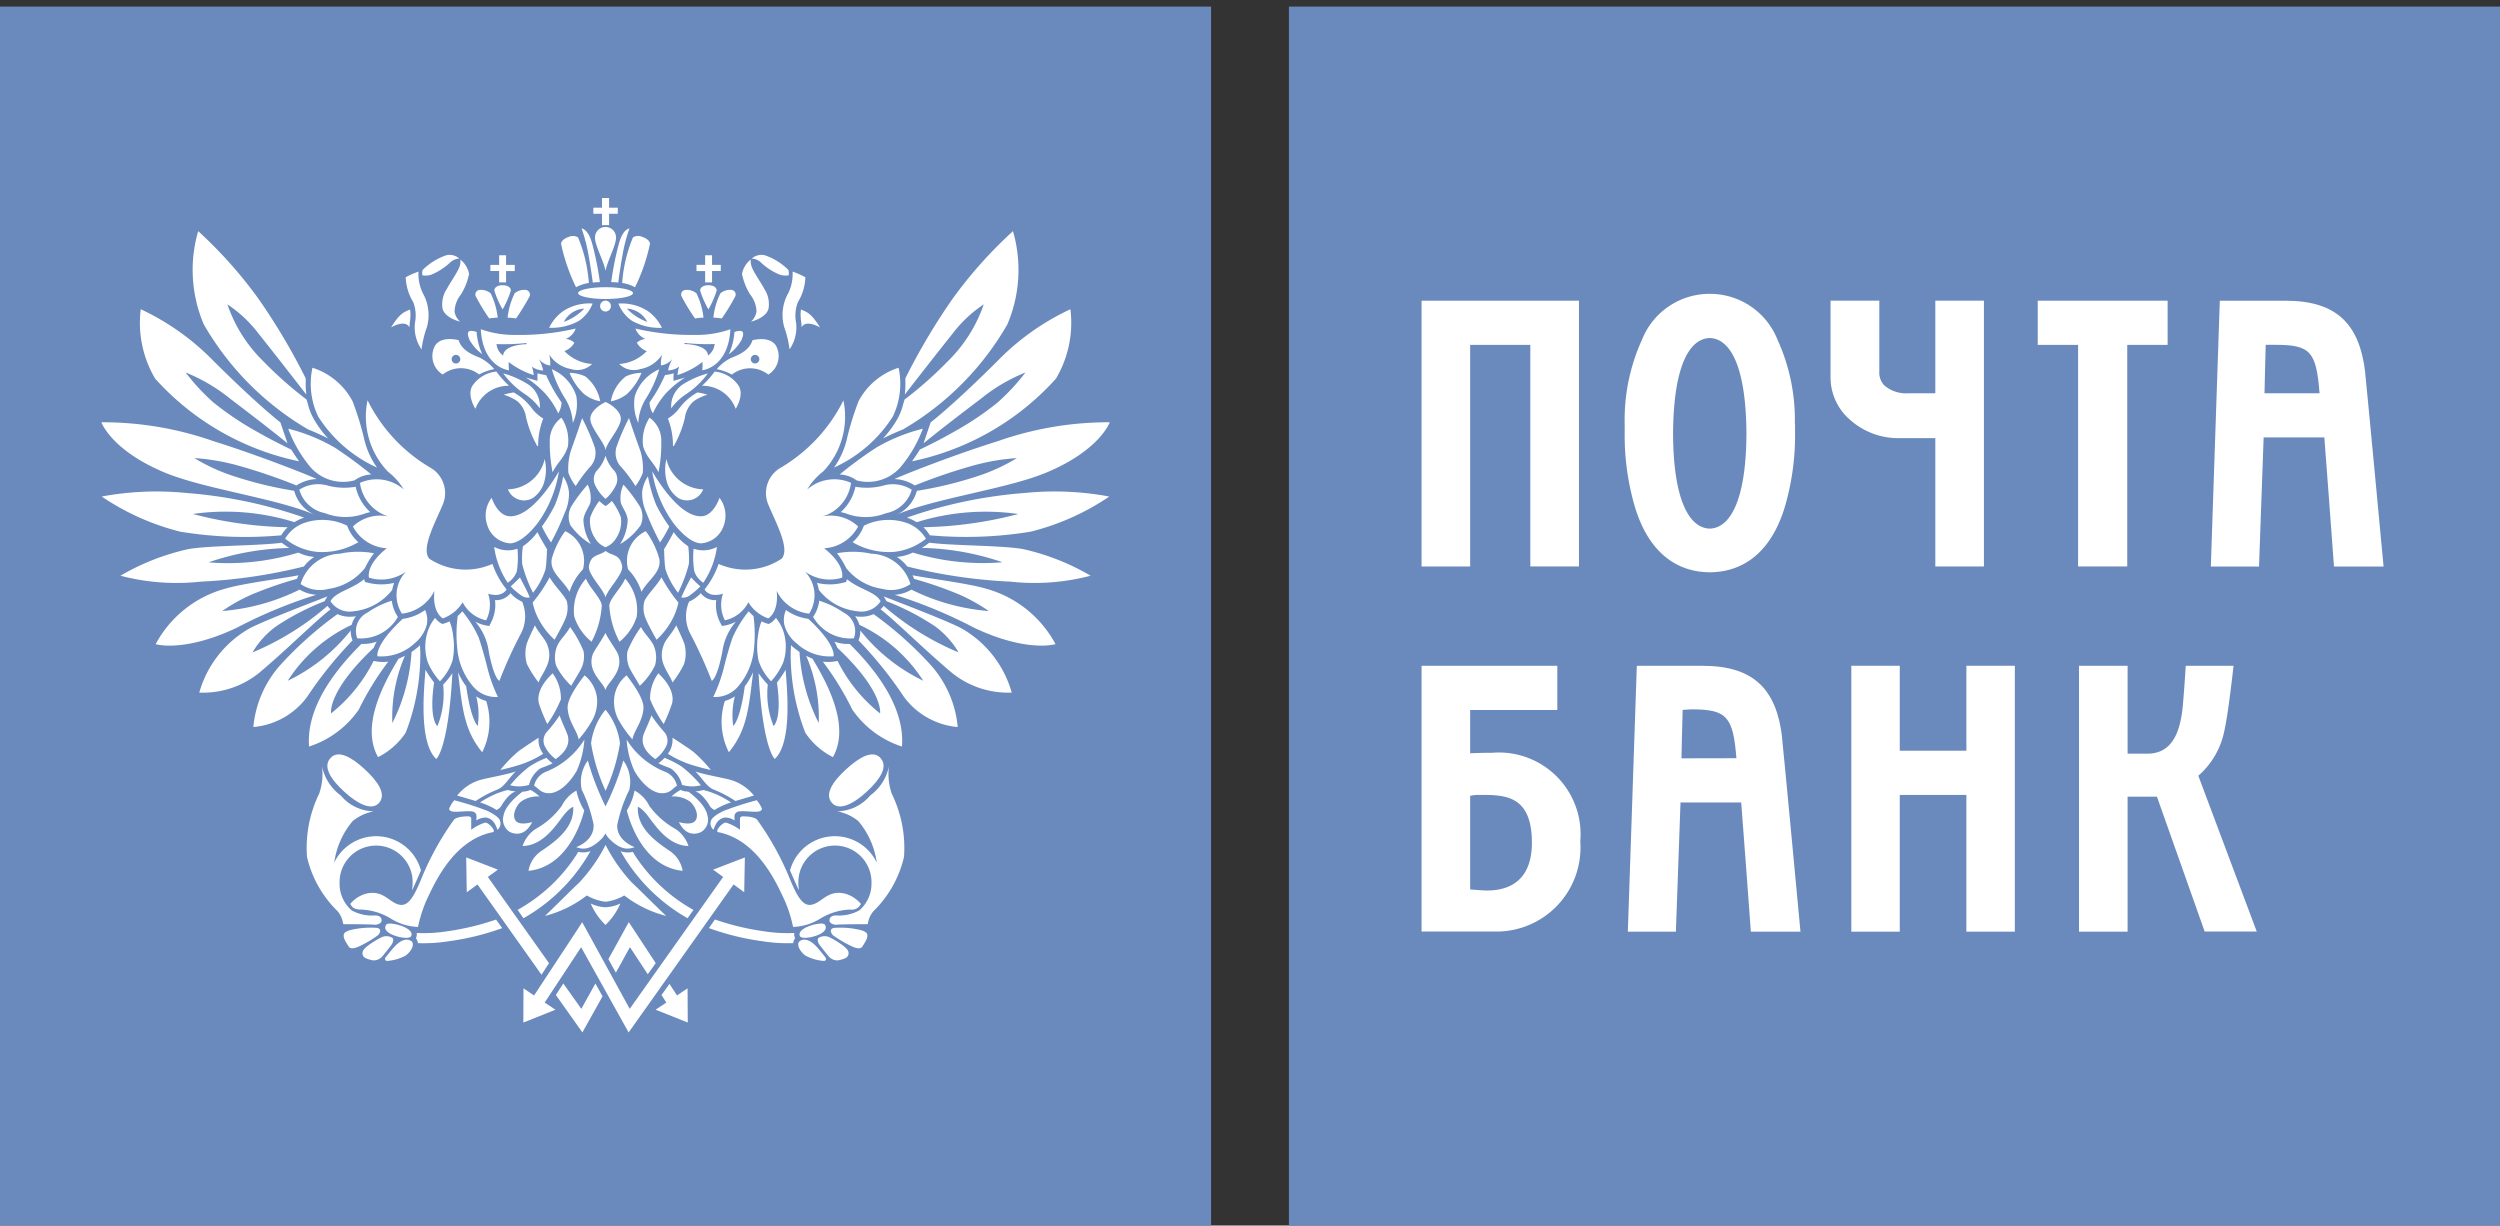 <svg xmlns="http://www.w3.org/2000/svg" viewBox="0 0 108.39 53.134"><rect x="0" y="0" width="108.39" height="53.134" fill="#333333" stroke="none"/><defs><style>.a{fill:#6a8abd;}.a,.b{fill-rule:evenodd;}.b{fill:#fff;}</style></defs><g transform="translate(-8 -0.027)"><g transform="translate(8 0.027)"><g transform="translate(0 0)"><path class="a" d="M0,53.2H52.507V.349H0Z" transform="translate(0 -0.062)"/><g transform="translate(0 0)"><path class="b" d="M17.818,19.49a6.975,6.975,0,0,0,2.758,2.938,1.272,1.272,0,0,1,.489,1.6c-.329.78-.939,1.889-.576,2.322a2.851,2.851,0,0,0,2.739.227,3.634,3.634,0,0,0,.613,1.108s-.184.373-.8.185a1.486,1.486,0,0,1-.085,1.152,1.485,1.485,0,0,1-1.019-.782,1.668,1.668,0,0,1-.859.7s-.47-.245-.365-1.193a1.79,1.79,0,0,1-1.409.987,1.481,1.481,0,0,1,.182-1.827,1.823,1.823,0,0,1-1.61.267s-.165-.533.772-1.274a1.773,1.773,0,0,1-1.469-.945,1.722,1.722,0,0,1,1.549-.432,1.768,1.768,0,0,1-1.244-1.459,1.783,1.783,0,0,1,1.9.287,2.826,2.826,0,0,0-.694-.78,3.453,3.453,0,0,1-.877-3.081Z" transform="translate(-1.878 -2.129)"/><path class="b" d="M22.649,33.329a2.867,2.867,0,0,1-.356-.612c.182,1.495.246,2.5,1.049,3.471a2.933,2.933,0,0,0,.172-2.221,1.548,1.548,0,0,1-.432-.2,3.206,3.206,0,0,1,.067,1.281s-.286-.211-.5-1.716" transform="translate(-2.436 -3.575)"/><path class="b" d="M21.079,33.161A4.738,4.738,0,0,1,20.7,32.6c-.066.869-.295,3.152.466,3.868,0,0,.522-.384.7-3.718a3.631,3.631,0,0,1-.4.495,3.712,3.712,0,0,1-.249,1.8s-.378-.289-.144-1.886" transform="translate(-2.253 -3.562)"/><path class="b" d="M18.991,34.776a7.884,7.884,0,0,0,.83-3.078c.089-.06.176-.125.268-.2.032-.03.069-.06.1-.093,0,.083,0,.172.012.258a9.414,9.414,0,0,1-.633,3.533,3.093,3.093,0,0,1-1.2,1.061c-.726-1.3.152-3.051.891-4.267.088-.034.18-.078.275-.126a6.7,6.7,0,0,0-.546,2.907" transform="translate(-1.978 -3.432)"/><path class="b" d="M16.554,30.6a1.026,1.026,0,0,0,.044.332.674.674,0,0,0,.034.1,17.138,17.138,0,0,0-1.965,2.441,3.242,3.242,0,0,1-2.336,1.314,4.675,4.675,0,0,1,1.181-2.7,16.007,16.007,0,0,1,2.465-2.194,1.354,1.354,0,0,0,.731.1.373.373,0,0,0,.07-.01,1.061,1.061,0,0,0-.184.373,6.616,6.616,0,0,0-2.771,2.425A7.813,7.813,0,0,0,16.554,30.6" transform="translate(-1.347 -3.266)"/><path class="b" d="M15.133,29.238l.059-.108a1.16,1.16,0,0,1,.065-.1c-.589.23-2.685,1.026-3.363,1.379A4.654,4.654,0,0,0,9.7,33.2a3.868,3.868,0,0,0,2.582-.845c1.168-.975,2.529-2.331,3.11-2.762a.963.963,0,0,1-.135-.151,11.971,11.971,0,0,1-3.251,2.017,3.791,3.791,0,0,1,1.018-1.127,10.853,10.853,0,0,1,2.109-1.094" transform="translate(-1.06 -3.172)"/><path class="b" d="M13.7,28.16c.023-.056.047-.109.07-.159-.692.14-2.419.35-3.193.586a4.877,4.877,0,0,0-3,2.4s1.216.377,3.512-.709a20.76,20.76,0,0,1,3.453-1.432,1.59,1.59,0,0,1-.724-.224,9.167,9.167,0,0,1-3.356.929,7.543,7.543,0,0,1,1.23-.694,16.224,16.224,0,0,1,2.005-.7" transform="translate(-0.828 -3.059)"/><path class="b" d="M13.573,26.843a1.89,1.89,0,0,0,.691.189,1.781,1.781,0,0,0-.447.415,22.788,22.788,0,0,1-4.466.656,9.6,9.6,0,0,1-3.488-.256A10.191,10.191,0,0,1,8.775,26.7c.855-.167,3.1-.147,4.084-.283a2.48,2.48,0,0,0,.324.227,11.394,11.394,0,0,0-3.5.623,10.368,10.368,0,0,0,3.891-.422" transform="translate(-0.641 -2.886)"/><path class="b" d="M13.3,25.256a2.62,2.62,0,0,1,.424-.2,20.106,20.106,0,0,0-5.115-1.067,12.9,12.9,0,0,0-3.657.155A10.706,10.706,0,0,0,8.36,25.668a17.387,17.387,0,0,0,4.373.157,1.819,1.819,0,0,1,.278-.349A17.4,17.4,0,0,1,8.9,24.9a10.011,10.011,0,0,1,4.4.353" transform="translate(-0.541 -2.616)"/><path class="b" d="M13.294,23.522a1.589,1.589,0,0,0,.895,1.047c-1.618-.712-4.8-1.122-6.517-1.839-2.314-.969-2.738-2.177-2.738-2.177a14.485,14.485,0,0,1,4.873.824c1.461.45,3.687,1.288,4.466,1.637a1.725,1.725,0,0,0-.881.278,24.2,24.2,0,0,0-2.581-.877,9.39,9.39,0,0,0-1.844-.309,7.973,7.973,0,0,0,1.815.818,16.706,16.706,0,0,0,2.513.6" transform="translate(-0.539 -2.245)"/><path class="b" d="M13.378,21.144c.065.115.255.39.332.5a11.549,11.549,0,0,1-6.24-3.585,4.762,4.762,0,0,1-.624-3.008A10.776,10.776,0,0,1,10,17.292c.476.477,1.909,1.882,2.9,2.665l.309.906c-.851-.689-1.859-1.457-2.487-1.934a7.491,7.491,0,0,0-1.93-1.135,9.186,9.186,0,0,0,1.2,1.295,13.462,13.462,0,0,0,1.763,1.2c.459.254.694.4,1.624.851" transform="translate(-0.744 -1.644)"/><path class="b" d="M22.274,29.957a2.52,2.52,0,0,0,.2-.2,4.966,4.966,0,0,1,.709,1.139c.146.422.3,1,.381,1.326a6.428,6.428,0,0,0,.452,1.247,1.3,1.3,0,0,1-1.084-.464,2.917,2.917,0,0,1-.677-1.616,6.017,6.017,0,0,1,.018-1.437" transform="translate(-2.428 -3.252)"/><path class="b" d="M21.126,30.072a.851.851,0,0,0,.238.227l.086.043.086-.03a1.232,1.232,0,0,0,.216-.086,2.108,2.108,0,0,1,.151.59,3.1,3.1,0,0,1-.021,1.107,2.27,2.27,0,0,1-.546.9A2.9,2.9,0,0,1,20.81,32a2.143,2.143,0,0,1-.014-1.308,1.857,1.857,0,0,1,.33-.616" transform="translate(-2.262 -3.286)"/><path class="b" d="M19.467,30.074a2.067,2.067,0,0,0,.97-.382,1.05,1.05,0,0,1,.076.628,1.56,1.56,0,0,1-.535.819,2.12,2.12,0,0,1-1.605.559s-.143-.471,1.093-1.623" transform="translate(-2.007 -3.244)"/><path class="b" d="M18.881,29.24a1.573,1.573,0,0,0,.263.7,1.844,1.844,0,0,1-1.76.929.882.882,0,0,1,.431-1.108,3.815,3.815,0,0,1,1.065-.522" transform="translate(-1.893 -3.195)"/><path class="b" d="M18.841,28.351a2.342,2.342,0,0,1-1.132-.007l-.126-.03-.039-.123c-.562.46-1.228.538-1.458.956a.991.991,0,0,0,1.01.434,2.431,2.431,0,0,0,1.665-.924,2.834,2.834,0,0,1,.081-.307" transform="translate(-1.757 -3.08)"/><path class="b" d="M17.424,27.557a3.422,3.422,0,0,1,.391-.637,3.806,3.806,0,0,0-1.481.02,1.839,1.839,0,0,0-1.7,1.316,1.462,1.462,0,0,0,1.214.209,2.457,2.457,0,0,0,1.577-.908" transform="translate(-1.599 -2.934)"/><path class="b" d="M17.055,26.271a1.7,1.7,0,0,1-.436-.588l-.055-.129a2.414,2.414,0,0,0-1.786-.14,1.561,1.561,0,0,0-.9.706,2.623,2.623,0,0,0,1.414.574,3.111,3.111,0,0,0,1.762-.423" transform="translate(-1.516 -2.764)"/><path class="b" d="M17.306,24.878a2.176,2.176,0,0,1,.339-.1,2.076,2.076,0,0,1-.633-1.1,2.8,2.8,0,0,1-1.184-.043,1.51,1.51,0,0,0-1.259.171,1.438,1.438,0,0,0,1.111,1.016,2.427,2.427,0,0,0,1.626.053" transform="translate(-1.592 -2.575)"/><path class="b" d="M16.9,23.107l.128-.082a1.391,1.391,0,0,1,.6-.175,18.053,18.053,0,0,0-1.582-1.164,7.671,7.671,0,0,0-2.017-.818,5.642,5.642,0,0,0,.984,1.689,1.886,1.886,0,0,0,1.882.551" transform="translate(-1.533 -2.28)"/><path class="b" d="M18,22.229a3.509,3.509,0,0,1-.553-1.219,12.532,12.532,0,0,0-.51-1.661A2.993,2.993,0,0,0,15.2,17.9a3.292,3.292,0,0,0,.248,2.115A5.915,5.915,0,0,0,18,22.229" transform="translate(-1.653 -1.956)"/><path class="b" d="M24.7,28.917a1.469,1.469,0,0,0,.463.324,1.61,1.61,0,0,1-.071,1.42,19.114,19.114,0,0,0-.911,2.01s-.218-.033-.46-1.249a2.454,2.454,0,0,0-.587-1.313,1.758,1.758,0,0,0,.443.159l.162.028.073-.145a1.659,1.659,0,0,0,.19-.773,1.583,1.583,0,0,0-.014-.206.784.784,0,0,0,.656-.279c.005-.01.013-.016.016-.025l.041.049" transform="translate(-2.527 -3.154)"/><path class="b" d="M14.28,17.67c0,.114-.007.238,0,.371l.022.291c-.621-.8-1.361-1.754-2.069-2.64a5.571,5.571,0,0,0-1.35-1.268,6.275,6.275,0,0,0,1.556,2.467,16.954,16.954,0,0,0,1.877,1.661l.066.228a2.55,2.55,0,0,0,.251.624,4.517,4.517,0,0,0,.618.834c-.2-.1-.427-.207-.659-.305l-.212-.088a12.477,12.477,0,0,1-4.52-4.551,6.011,6.011,0,0,1-.243-4.043A19.068,19.068,0,0,1,12.242,14.2a27.136,27.136,0,0,1,2.035,3.432l0,.034" transform="translate(-1.024 -1.229)"/><path class="b" d="M44.569,25.256a2.561,2.561,0,0,0-.421-.2,20.076,20.076,0,0,1,5.112-1.067,12.906,12.906,0,0,1,3.658.155,10.684,10.684,0,0,1-3.407,1.523,17.376,17.376,0,0,1-4.372.157,1.875,1.875,0,0,0-.278-.349,17.4,17.4,0,0,0,4.112-.573,10.022,10.022,0,0,0-4.4.353" transform="translate(-4.824 -2.616)"/><path class="b" d="M44.508,23.522a1.586,1.586,0,0,1-.894,1.047c1.617-.712,4.806-1.122,6.517-1.839,2.315-.969,2.739-2.177,2.739-2.177A14.489,14.489,0,0,0,48,21.378c-1.46.45-3.688,1.288-4.467,1.637a1.728,1.728,0,0,1,.884.278,24.108,24.108,0,0,1,2.582-.877,9.356,9.356,0,0,1,1.842-.309,7.956,7.956,0,0,1-1.815.818,16.75,16.75,0,0,1-2.514.6" transform="translate(-4.756 -2.245)"/><path class="b" d="M44.725,21.144c-.063.115-.256.39-.331.5a11.544,11.544,0,0,0,6.239-3.585,4.745,4.745,0,0,0,.625-3.008A10.764,10.764,0,0,0,48.1,17.292c-.475.477-1.908,1.882-2.9,2.665l-.309.906c.85-.689,1.859-1.457,2.49-1.934a7.459,7.459,0,0,1,1.928-1.135,9.135,9.135,0,0,1-1.2,1.295,13.1,13.1,0,0,1-1.763,1.2c-.458.254-.693.4-1.624.851" transform="translate(-4.85 -1.644)"/><path class="b" d="M43.949,17.67c0,.114.006.238,0,.371l-.022.291c.62-.8,1.364-1.754,2.07-2.64a5.574,5.574,0,0,1,1.351-1.268,6.3,6.3,0,0,1-1.558,2.467,16.879,16.879,0,0,1-1.876,1.661l-.067.228a2.545,2.545,0,0,1-.249.624,4.513,4.513,0,0,1-.619.834c.2-.1.427-.207.658-.305l.213-.088a12.458,12.458,0,0,0,4.521-4.551,6.026,6.026,0,0,0,.243-4.043A19.1,19.1,0,0,0,45.984,14.2a27.5,27.5,0,0,0-2.035,3.432v.034" transform="translate(-4.696 -1.229)"/><path class="b" d="M17.31,31.331c-.778.783-2.419,2.541-2.266,4.448a4.187,4.187,0,0,0,2.153-1.6,12.759,12.759,0,0,1,1.28-2.082,1.716,1.716,0,0,1-.5-.006l-.137-.022a6.773,6.773,0,0,1-1.844,2.274s-.176-.94,1.852-2.846a1.587,1.587,0,0,1,.127-.266,1.732,1.732,0,0,1-.634.1" transform="translate(-1.643 -3.412)"/><path class="b" d="M40.313,19.49a7,7,0,0,1-2.754,2.938,1.267,1.267,0,0,0-.491,1.6c.325.78.94,1.889.571,2.322a2.844,2.844,0,0,1-2.736.227,3.641,3.641,0,0,1-.61,1.108s.182.373.8.185a1.487,1.487,0,0,0,.081,1.152,1.483,1.483,0,0,0,1.019-.782,1.661,1.661,0,0,0,.86.7s.471-.245.367-1.193a1.781,1.781,0,0,0,1.409.987,1.481,1.481,0,0,0-.186-1.827,1.829,1.829,0,0,0,1.613.267s.163-.533-.778-1.274a1.781,1.781,0,0,0,1.474-.945,1.727,1.727,0,0,0-1.551-.432,1.766,1.766,0,0,0,1.243-1.459,1.779,1.779,0,0,0-1.9.287,2.745,2.745,0,0,1,.692-.78,3.445,3.445,0,0,0,.878-3.081" transform="translate(-3.747 -2.129)"/><path class="b" d="M36.137,33.329a3.215,3.215,0,0,0,.357-.612c-.183,1.495-.249,2.5-1.052,3.471a2.941,2.941,0,0,1-.173-2.221,1.553,1.553,0,0,0,.434-.2,3.227,3.227,0,0,0-.07,1.281s.293-.211.5-1.716" transform="translate(-3.842 -3.575)"/><path class="b" d="M37.716,33.161a4.3,4.3,0,0,0,.378-.563c.066.869.293,3.152-.467,3.868,0,0-.521-.384-.705-3.718a3.94,3.94,0,0,0,.4.495,3.727,3.727,0,0,0,.252,1.8s.377-.289.146-1.886" transform="translate(-4.034 -3.562)"/><path class="b" d="M39.7,34.776a7.811,7.811,0,0,1-.832-3.078,3.288,3.288,0,0,1-.264-.2,1.228,1.228,0,0,1-.107-.093c0,.083,0,.172-.01.258a9.4,9.4,0,0,0,.631,3.533,3.1,3.1,0,0,0,1.2,1.061c.729-1.3-.151-3.051-.887-4.267a2.551,2.551,0,0,1-.274-.126,6.736,6.736,0,0,1,.546,2.907" transform="translate(-4.205 -3.432)"/><path class="b" d="M41.846,30.6a.973.973,0,0,1-.042.332c-.007.024-.019.06-.032.1a17.351,17.351,0,0,1,1.963,2.441,3.242,3.242,0,0,0,2.336,1.314,4.666,4.666,0,0,0-1.181-2.7,15.909,15.909,0,0,0-2.466-2.194,1.354,1.354,0,0,1-.731.1.376.376,0,0,1-.072-.01,1.138,1.138,0,0,1,.186.373,6.614,6.614,0,0,1,2.77,2.425A7.819,7.819,0,0,1,41.846,30.6" transform="translate(-4.548 -3.266)"/><path class="b" d="M43.118,29.238l-.06-.108a.872.872,0,0,0-.063-.1c.588.23,2.685,1.026,3.363,1.379a4.652,4.652,0,0,1,2.19,2.79,3.865,3.865,0,0,1-2.58-.845c-1.167-.975-2.529-2.331-3.108-2.762a1.225,1.225,0,0,0,.136-.151,11.96,11.96,0,0,0,3.248,2.017,3.8,3.8,0,0,0-1.014-1.127,10.917,10.917,0,0,0-2.111-1.094" transform="translate(-4.683 -3.172)"/><path class="b" d="M44.39,28.16A1.633,1.633,0,0,0,44.321,28c.692.14,2.422.35,3.2.586a4.883,4.883,0,0,1,3,2.4S49.3,31.366,47,30.279a20.812,20.812,0,0,0-3.451-1.432,1.61,1.61,0,0,0,.724-.224,9.166,9.166,0,0,0,3.356.929,7.7,7.7,0,0,0-1.23-.694,16.434,16.434,0,0,0-2.009-.7" transform="translate(-4.758 -3.059)"/><path class="b" d="M44.346,26.843a1.907,1.907,0,0,1-.691.189,1.8,1.8,0,0,1,.449.415,22.71,22.71,0,0,0,4.463.656,9.585,9.585,0,0,0,3.488-.256,10.173,10.173,0,0,0-2.909-1.15c-.857-.167-3.1-.147-4.087-.283a2.666,2.666,0,0,1-.324.227,11.4,11.4,0,0,1,3.5.623,10.366,10.366,0,0,1-3.891-.422" transform="translate(-4.77 -2.886)"/><path class="b" d="M36.453,29.957c-.077-.069-.144-.136-.2-.2a4.974,4.974,0,0,0-.7,1.139c-.148.422-.306,1-.382,1.326a6.637,6.637,0,0,1-.455,1.247,1.3,1.3,0,0,0,1.086-.464,2.931,2.931,0,0,0,.68-1.616,6.13,6.13,0,0,0-.022-1.437" transform="translate(-3.792 -3.252)"/><path class="b" d="M37.667,30.072a.831.831,0,0,1-.236.227l-.083.043-.09-.03a1.421,1.421,0,0,1-.214-.086,2.217,2.217,0,0,0-.15.59,3.065,3.065,0,0,0,.019,1.107,2.27,2.27,0,0,0,.546.9A2.909,2.909,0,0,0,37.986,32,2.165,2.165,0,0,0,38,30.688a1.892,1.892,0,0,0-.335-.616" transform="translate(-4.026 -3.286)"/><path class="b" d="M39.217,30.074a2.075,2.075,0,0,1-.972-.382,1.044,1.044,0,0,0-.073.628,1.509,1.509,0,0,0,.537.819,2.1,2.1,0,0,0,1.6.559s.143-.471-1.094-1.623" transform="translate(-4.168 -3.244)"/><path class="b" d="M39.841,29.24a1.5,1.5,0,0,1-.264.7,1.852,1.852,0,0,0,1.767.929.889.889,0,0,0-.433-1.108,3.882,3.882,0,0,0-1.071-.522" transform="translate(-4.324 -3.195)"/><path class="b" d="M39.766,28.351a2.36,2.36,0,0,0,1.137-.007l.126-.03.036-.123c.563.46,1.23.538,1.459.956a.989.989,0,0,1-1.008.434,2.434,2.434,0,0,1-1.668-.924,1.969,1.969,0,0,0-.083-.307" transform="translate(-4.345 -3.08)"/><path class="b" d="M41.136,27.557a3.786,3.786,0,0,0-.394-.637,3.81,3.81,0,0,1,1.482.02,1.842,1.842,0,0,1,1.7,1.316,1.476,1.476,0,0,1-1.218.209,2.45,2.45,0,0,1-1.572-.908" transform="translate(-4.451 -2.934)"/><path class="b" d="M41.5,26.271a1.712,1.712,0,0,0,.437-.588l.055-.129a2.41,2.41,0,0,1,1.783-.14,1.587,1.587,0,0,1,.905.706,2.631,2.631,0,0,1-1.419.574,3.108,3.108,0,0,1-1.762-.423" transform="translate(-4.535 -2.764)"/><path class="b" d="M41.264,24.878a2.191,2.191,0,0,0-.341-.1,2.059,2.059,0,0,0,.636-1.1,2.809,2.809,0,0,0,1.185-.043A1.505,1.505,0,0,1,44,23.809a1.433,1.433,0,0,1-1.114,1.016,2.421,2.421,0,0,1-1.624.053" transform="translate(-4.471 -2.575)"/><path class="b" d="M41.607,23.107l-.127-.082a1.4,1.4,0,0,0-.608-.175,17.791,17.791,0,0,1,1.587-1.164,7.6,7.6,0,0,1,2.018-.818,5.617,5.617,0,0,1-.989,1.689,1.882,1.882,0,0,1-1.881.551" transform="translate(-4.466 -2.28)"/><path class="b" d="M40.594,22.229a3.514,3.514,0,0,0,.553-1.219,12.751,12.751,0,0,1,.512-1.661A3,3,0,0,1,43.394,17.9a3.294,3.294,0,0,1-.249,2.115,5.922,5.922,0,0,1-2.551,2.213" transform="translate(-4.435 -1.956)"/><path class="b" d="M33.989,28.917a1.6,1.6,0,0,1-.466.324,1.605,1.605,0,0,0,.071,1.42,20.254,20.254,0,0,1,.912,2.01s.218-.033.459-1.249a2.488,2.488,0,0,1,.587-1.313,1.75,1.75,0,0,1-.441.159l-.161.028-.075-.145a1.629,1.629,0,0,1-.186-.773,1.726,1.726,0,0,1,.011-.206.773.773,0,0,1-.654-.279.11.11,0,0,1-.019-.025l-.037.049" transform="translate(-3.648 -3.154)"/><path class="b" d="M41.216,31.331c.778.783,2.42,2.541,2.264,4.448a4.179,4.179,0,0,1-2.151-1.6,12.675,12.675,0,0,0-1.279-2.082,1.714,1.714,0,0,0,.5-.006l.14-.022a6.735,6.735,0,0,0,1.843,2.274s.175-.94-1.853-2.846a1.782,1.782,0,0,0-.127-.266,1.724,1.724,0,0,0,.633.1" transform="translate(-4.376 -3.412)"/><path class="b" d="M28.137,14.235c0-.14.534-.257,1.191-.257s1.191.116,1.191.257-.533.255-1.191.255-1.191-.115-1.191-.255" transform="translate(-3.074 -1.527)"/><path class="b"/><path class="b" d="M29.677,14.869a.233.233,0,0,1-.232.236.235.235,0,1,1,0-.471.233.233,0,0,1,.232.235" transform="translate(-3.191 -1.599)"/><path class="b" d="M27.961,13.714a8.134,8.134,0,0,1-.651-1.887c.007-.141.175-.247.335-.3a.426.426,0,0,1,.4.021,6.256,6.256,0,0,1,.469,1.976,1.661,1.661,0,0,0-.554.186" transform="translate(-2.984 -1.256)"/><path class="b" d="M28.794,13.467c.1-.013.2-.017.307-.022a13.457,13.457,0,0,0-.34-1.693c-.1-.336-.235-.576-.454-.637a7.26,7.26,0,0,1,.263.948c.092.483.162.943.223,1.4" transform="translate(-3.093 -1.215)"/><path class="b" d="M27.368,15.568a2.267,2.267,0,0,0,.884-.574,1.062,1.062,0,0,0-.884.574m.654-.043a2.463,2.463,0,0,1-1.292.3,1.879,1.879,0,0,1,.637-.742,2.084,2.084,0,0,1,1.247-.309,1.6,1.6,0,0,1-.592.749" transform="translate(-2.921 -1.614)"/><path class="b" d="M25.383,16.667v-.049a8.957,8.957,0,0,1-1.3.046.692.692,0,0,0,.286.5c.038-.489,1.018-.494,1.018-.494M23.4,16.021a4.38,4.38,0,0,0,1.516.247,10.665,10.665,0,0,0,2.6-.276.76.76,0,0,1-.433.451.617.617,0,0,1,.375.164.8.8,0,0,1-.431.361,1.813,1.813,0,0,0,1.2.559.908.908,0,0,1-.918.219,1.408,1.408,0,0,1-.943-.63,1.444,1.444,0,0,1,.043.479.745.745,0,0,1-.494-.291,1.735,1.735,0,0,1,.19.506.885.885,0,0,1-.487-.166,1.389,1.389,0,0,1,.077.367,3.516,3.516,0,0,1-1.085-.57,3.132,3.132,0,0,0,.013.361s-1.134-.115-1.221-1.782" transform="translate(-2.556 -1.747)"/><path class="b" d="M23.153,16.15a2.772,2.772,0,0,0,.245.969,2.006,2.006,0,0,1-.555-.624c-.111-.284-.138-.482.309-.344" transform="translate(-2.488 -1.76)"/><path class="b" d="M22.068,17.564a.187.187,0,1,0,0-.374.187.187,0,0,0,0,.374m1.093-.219a1.924,1.924,0,0,1,.565.462,2.219,2.219,0,0,0-.653.234,1.281,1.281,0,0,0-1.581,0,.939.939,0,0,1-.324-1.264c.234-.347.763-.286,1.014-.226.159.506.711.667.98.79" transform="translate(-2.299 -1.804)"/><path class="b" d="M24.027,18.092a4.322,4.322,0,0,0,.546.61,1.532,1.532,0,0,0-1.46,1s-.4-.622-.109-1.028a1.413,1.413,0,0,1,1.023-.587" transform="translate(-2.502 -1.977)"/><path class="b" d="M25.6,18.353s.377.112.5.145c0,0,0-.219,0-.325a2.91,2.91,0,0,0,.375.076,6.578,6.578,0,0,0,.669,1.185.885.885,0,0,1-.147.472,3.43,3.43,0,0,0-.6-.9,4.484,4.484,0,0,0-.8-.653" transform="translate(-2.797 -1.986)"/><path class="b" d="M24.49,18.173a4.024,4.024,0,0,1,1.013.434,1.136,1.136,0,0,1,.577,1.084,2.413,2.413,0,0,0-.619-.6,3.679,3.679,0,0,1-.971-.921" transform="translate(-2.676 -1.986)"/><path class="b" d="M24.452,13.884c.111,0,.325.054.325.232a3.984,3.984,0,0,1-.353.81h-.007a4.138,4.138,0,0,1-.355-.81c0-.179.218-.232.328-.232h.061" transform="translate(-2.629 -1.517)"/><path class="b" d="M24.106,15.313a3.144,3.144,0,0,0-.306-1.055.657.657,0,0,0-.472-.147.2.2,0,0,0-.179.266,8.912,8.912,0,0,0,.589.971,3.279,3.279,0,0,1,.368-.035" transform="translate(-2.528 -1.542)"/><path class="b" d="M24.706,15.313a3.187,3.187,0,0,1,.307-1.055.655.655,0,0,1,.472-.147.206.206,0,0,1,.182.266,9.381,9.381,0,0,1-.594.971,3.2,3.2,0,0,0-.367-.035" transform="translate(-2.699 -1.542)"/><path class="b" d="M24.925,12.842h-.377v-.418h-.3v.418h-.38v.264h.38V13.6h.3v-.491h.377Z" transform="translate(-2.607 -1.357)"/><path class="b" d="M19.836,15.834a1.618,1.618,0,0,1,.016-.243,1.849,1.849,0,0,0,.009-.524c-.271.106-.454.171-.828.778,0,0,.595-.369.8-.011" transform="translate(-2.08 -1.646)"/><path class="b" d="M20.433,16.592a4.509,4.509,0,0,1,.231-.959,1.934,1.934,0,0,0-.12-1.373,1.912,1.912,0,0,1-.243-1.04,3.422,3.422,0,0,0-.554.245,2.2,2.2,0,0,0,.327,1.079,1.628,1.628,0,0,1,.078.877,1.665,1.665,0,0,0,.281,1.171" transform="translate(-2.157 -1.444)"/><path class="b" d="M20.56,13.292a.466.466,0,0,1,.012-.234,2.686,2.686,0,0,1,1.022-.635.629.629,0,0,1,.563.143.62.62,0,0,0-.412.186,2.719,2.719,0,0,1-.791.509.791.791,0,0,1-.394.032" transform="translate(-2.245 -1.356)"/><path class="b" d="M22.309,12.631a1.056,1.056,0,0,1,.38.625,2.752,2.752,0,0,1-.353.891,1.255,1.255,0,0,0-.278.744.772.772,0,0,0,.24.435s-.68-.162-.764-.584a1.208,1.208,0,0,1,.2-.85c.1-.2.413-.655.494-.846a.73.73,0,0,0,.084-.415" transform="translate(-2.351 -1.38)"/><path class="b" d="M26.861,17.971a4.9,4.9,0,0,0,.594,1.3A2.262,2.262,0,0,1,27.77,20.3a1.989,1.989,0,0,0,.152-1.163,1.9,1.9,0,0,0-1.061-1.166" transform="translate(-2.935 -1.963)"/><path class="b" d="M27.719,18.149a1.666,1.666,0,0,1,.684.153,1.768,1.768,0,0,1,.649,1.079,1.555,1.555,0,0,1-.7-.315,2.626,2.626,0,0,1-.63-.918" transform="translate(-3.029 -1.983)"/><path class="b" d="M24.958,19.1a3.121,3.121,0,0,0-.445.1,2.07,2.07,0,0,1,.595.282,1.143,1.143,0,0,1,.382.722,4.745,4.745,0,0,0,.484,1.225l.036-.007a3.1,3.1,0,0,1,.221-1.186,1.926,1.926,0,0,1-.461-.4,2.5,2.5,0,0,0-.811-.729" transform="translate(-2.678 -2.087)"/><path class="b" d="M27.267,20.331a1.816,1.816,0,0,1,.279,1.237c-.144.5-.466.708-.664,1.13a6.41,6.41,0,0,1-.123-1.344,1.226,1.226,0,0,1,.508-1.023" transform="translate(-2.923 -2.221)"/><path class="b" d="M28.259,20.353a9.414,9.414,0,0,1,.547,1.258.891.891,0,0,1-.153.8,5.982,5.982,0,0,0-.669.888,2.107,2.107,0,0,1-.32-.579,2.7,2.7,0,0,1,.083-.871c.06-.2.305-.842.512-1.495" transform="translate(-3.022 -2.224)"/><path class="b" d="M28.5,23.592a6.766,6.766,0,0,0-.715.956.934.934,0,0,0-.031.8,2.878,2.878,0,0,0,.89.82,2.1,2.1,0,0,1-.326-1.046c.021-.3.254-.57.3-.754a1.31,1.31,0,0,0-.117-.78" transform="translate(-3.023 -2.578)"/><path class="b" d="M27.3,23.187a1.5,1.5,0,0,1,.248.672,1.923,1.923,0,0,1-.171.884,11.483,11.483,0,0,1-.605,1.308,4.8,4.8,0,0,1-.394-.693,6.7,6.7,0,0,0,.568-.936,6.446,6.446,0,0,0,.355-1.236" transform="translate(-2.882 -2.533)"/><path class="b" d="M26.816,22.95a5.217,5.217,0,0,1-.924,2.242c-.51.647-.923.872-1.2.872a1.116,1.116,0,0,1-.966-.744,1.274,1.274,0,0,1,.173-1.23s.246.772.776.8c.6.034,1.369-.642,2.139-1.941" transform="translate(-2.584 -2.507)"/><path class="b" d="M26.316,22.346a1.94,1.94,0,0,1,0,.916,1.267,1.267,0,0,1-.509.769.749.749,0,0,1-1.084-.373,1.679,1.679,0,0,0,1.593-1.312" transform="translate(-2.701 -2.442)"/><path class="b" d="M28.459,28.171c.149.387.684.877.683,1.179A3.844,3.844,0,0,1,28.7,30.9a2.287,2.287,0,0,1-.751-1.091,2.074,2.074,0,0,1,.507-1.641" transform="translate(-3.052 -3.078)"/><path class="b" d="M27.627,28.484a2.462,2.462,0,0,1,.579-.971,1.416,1.416,0,0,0-.768-1.658,3.643,3.643,0,0,0-.579,1.187c-.122.579.484.924.767,1.443" transform="translate(-2.933 -2.825)"/><path class="b" d="M26.076,25.9a2.53,2.53,0,0,1-.629.614,3.686,3.686,0,0,0-.031.764,5.908,5.908,0,0,0,.47,1.252,3.3,3.3,0,0,0,.543-1.017c.055-.377.048-.687.067-.868,0,0-.272-.444-.421-.745" transform="translate(-2.776 -2.829)"/><path class="b" d="M24.641,28.176a3.694,3.694,0,0,1-.588-1.554,1.27,1.27,0,0,0,1.009.077,3.917,3.917,0,0,1-.027.984.989.989,0,0,1-.393.492" transform="translate(-2.628 -2.909)"/><path class="b" d="M24.857,28.494c.089-.079.308-.282.4-.388,0,0,.364.672.426.869a.485.485,0,0,1-.384-.1,2.988,2.988,0,0,1-.442-.382" transform="translate(-2.716 -3.071)"/><path class="b" d="M26.663,28.1a6.7,6.7,0,0,1-.735,1.095,2.61,2.61,0,0,0,.264.729,3.235,3.235,0,0,0,.684.881s.366-.639.474-.918a1.205,1.205,0,0,0,.056-.757c-.125-.278-.551-.681-.742-1.029" transform="translate(-2.833 -3.07)"/><path class="b" d="M27.667,30.521a4.81,4.81,0,0,1,.584,1.044,1.216,1.216,0,0,1-.067.68c-.074.182-.308.546-.466.823a3.034,3.034,0,0,1-.657-.877,1.293,1.293,0,0,1,.073-.908c.128-.245.41-.509.533-.762" transform="translate(-2.951 -3.335)"/><path class="b" d="M25.987,30.437c.138.308.472.613.548.881a1.144,1.144,0,0,1-.034.888c-.136.323-.3.513-.353.71a4.576,4.576,0,0,1-.511-.807,1.6,1.6,0,0,1-.005-.873c.088-.25.247-.571.356-.8" transform="translate(-2.794 -3.326)"/><path class="b" d="M28.365,32.873s-.754.915-.736,1.4c.023.6.421,1.007.477,1.378a4.906,4.906,0,0,0,.546-.751,1.729,1.729,0,0,0,.255-1.011,1.491,1.491,0,0,0-.541-1.015" transform="translate(-3.019 -3.592)"/><path class="b" d="M26.822,32.772a1.852,1.852,0,0,1,.36,1.127,5.145,5.145,0,0,1-.591,1.073,6.844,6.844,0,0,1-.365-.9c-.066-.279,0-.74.6-1.3" transform="translate(-2.863 -3.581)"/><path class="b"/><path class="b" d="M29.425,12.927c.051-.344.447-1.083.447-1.4a.456.456,0,1,0-.911,0c0,.322.4,1.061.449,1.4h.015" transform="translate(-3.164 -1.209)"/><path class="b" d="M30.839,13.714a7.955,7.955,0,0,0,.65-1.887c-.006-.141-.174-.247-.331-.3a.433.433,0,0,0-.405.021,6.255,6.255,0,0,0-.469,1.976,1.628,1.628,0,0,1,.554.186" transform="translate(-3.309 -1.256)"/><path class="b" d="M30.057,13.467c-.1-.013-.2-.017-.306-.022a13.347,13.347,0,0,1,.34-1.693c.1-.336.232-.576.453-.637a7.072,7.072,0,0,0-.264.948c-.092.483-.163.943-.224,1.4" transform="translate(-3.251 -1.215)"/><path class="b" d="M30.467,14.994a2.244,2.244,0,0,0,.884.574,1.066,1.066,0,0,0-.884-.574m-.365-.218a2.089,2.089,0,0,1,1.249.309,1.85,1.85,0,0,1,.635.742,2.463,2.463,0,0,1-1.291-.3,1.627,1.627,0,0,1-.593-.749" transform="translate(-3.289 -1.614)"/><path class="b" d="M33.991,17.161a.7.7,0,0,0,.288-.5,9,9,0,0,1-1.309-.046v.049s.983,0,1.021.494m-.25.642a2.982,2.982,0,0,0,.011-.362,3.518,3.518,0,0,1-1.084.57,1.43,1.43,0,0,1,.073-.367.868.868,0,0,1-.483.165,1.706,1.706,0,0,1,.191-.506.752.752,0,0,1-.5.291A1.461,1.461,0,0,1,32,17.117a1.406,1.406,0,0,1-.943.63.9.9,0,0,1-.917-.219,1.811,1.811,0,0,0,1.194-.559.8.8,0,0,1-.429-.362.623.623,0,0,1,.375-.164.766.766,0,0,1-.437-.451,10.709,10.709,0,0,0,2.606.276,4.35,4.35,0,0,0,1.511-.247C34.873,17.688,33.74,17.8,33.74,17.8" transform="translate(-3.293 -1.747)"/><path class="b" d="M35.719,16.15a2.785,2.785,0,0,1-.245.969,1.984,1.984,0,0,0,.554-.624c.109-.284.137-.482-.309-.344" transform="translate(-3.876 -1.76)"/><path class="b" d="M36.735,17.377a.186.186,0,1,0-.187.186.188.188,0,0,0,.187-.186m-.3-.823c.252-.061.78-.121,1.013.226a.937.937,0,0,1-.325,1.264,1.28,1.28,0,0,0-1.58,0,2.255,2.255,0,0,0-.655-.234,1.933,1.933,0,0,1,.568-.462c.266-.122.821-.284.98-.79" transform="translate(-3.812 -1.804)"/><path class="b" d="M34.715,18.092a4.265,4.265,0,0,1-.545.61,1.531,1.531,0,0,1,1.46,1s.4-.622.108-1.028a1.407,1.407,0,0,0-1.023-.587" transform="translate(-3.733 -1.977)"/><path class="b" d="M33.156,18.353s-.377.112-.5.145a3.025,3.025,0,0,1,.006-.325,2.939,2.939,0,0,1-.377.076,6.7,6.7,0,0,1-.669,1.185.879.879,0,0,0,.146.472,3.443,3.443,0,0,1,.593-.9,4.538,4.538,0,0,1,.8-.653" transform="translate(-3.454 -1.986)"/><path class="b" d="M34.26,18.173a4.183,4.183,0,0,0-1.014.434,1.146,1.146,0,0,0-.575,1.084,2.455,2.455,0,0,1,.62-.6,3.592,3.592,0,0,0,.969-.921" transform="translate(-3.569 -1.986)"/><path class="b" d="M34.407,13.884c-.11,0-.327.054-.327.232a4.1,4.1,0,0,0,.354.81h.007a4.084,4.084,0,0,0,.355-.81c0-.179-.216-.232-.328-.232h-.061" transform="translate(-3.724 -1.517)"/><path class="b" d="M34.724,15.313a3.067,3.067,0,0,1,.305-1.055.658.658,0,0,1,.474-.147.2.2,0,0,1,.176.266,8.589,8.589,0,0,1-.591.971,3.166,3.166,0,0,0-.364-.035" transform="translate(-3.794 -1.542)"/><path class="b" d="M34.123,15.313a3.158,3.158,0,0,0-.307-1.055.662.662,0,0,0-.475-.147.2.2,0,0,0-.177.266,8.545,8.545,0,0,0,.591.971,3.2,3.2,0,0,1,.368-.035" transform="translate(-3.622 -1.542)"/><path class="b" d="M33.9,12.842h.375v-.418h.3v.418h.378v.264h-.378V13.6h-.3v-.491H33.9Z" transform="translate(-3.703 -1.357)"/><path class="b" d="M28.88,10.058h.375V9.639h.307v.419h.377v.263h-.377v.493h-.307v-.493H28.88Z" transform="translate(-3.155 -1.053)"/><path class="b" d="M39.012,15.834c0-.083-.009-.163-.019-.243a1.939,1.939,0,0,1-.01-.524c.272.106.455.171.829.778,0,0-.6-.369-.8-.011" transform="translate(-4.258 -1.646)"/><path class="b" d="M38.393,16.592a4.6,4.6,0,0,0-.228-.959,1.928,1.928,0,0,1,.116-1.373,1.878,1.878,0,0,0,.243-1.04,3.349,3.349,0,0,1,.554.245,2.19,2.19,0,0,1-.324,1.079,1.6,1.6,0,0,0-.08.877,1.676,1.676,0,0,1-.282,1.171" transform="translate(-4.161 -1.444)"/><path class="b" d="M38.192,13.292a.519.519,0,0,0-.015-.234,2.662,2.662,0,0,0-1.019-.635.633.633,0,0,0-.566.143.622.622,0,0,1,.414.186,2.653,2.653,0,0,0,.791.509.8.8,0,0,0,.395.032" transform="translate(-3.998 -1.356)"/><path class="b" d="M36.495,12.631a1.055,1.055,0,0,0-.379.625,2.732,2.732,0,0,0,.353.891,1.234,1.234,0,0,1,.276.744.769.769,0,0,1-.236.435s.679-.162.76-.584a1.19,1.19,0,0,0-.194-.85c-.1-.2-.416-.655-.494-.846a.742.742,0,0,1-.085-.415" transform="translate(-3.946 -1.38)"/><path class="b" d="M31.953,17.971a5.036,5.036,0,0,1-.594,1.3,2.175,2.175,0,0,0-.313,1.033,1.968,1.968,0,0,1-.152-1.163,1.876,1.876,0,0,1,1.059-1.166" transform="translate(-3.371 -1.963)"/><path class="b" d="M31.064,18.149a1.654,1.654,0,0,0-.681.153,1.752,1.752,0,0,0-.651,1.079,1.568,1.568,0,0,0,.7-.315,2.615,2.615,0,0,0,.628-.918" transform="translate(-3.248 -1.983)"/><path class="b" d="M33.78,19.1a3.084,3.084,0,0,1,.444.1,2.042,2.042,0,0,0-.594.282,1.145,1.145,0,0,0-.384.722,4.609,4.609,0,0,1-.484,1.225l-.033-.007a3.133,3.133,0,0,0-.22-1.186,1.893,1.893,0,0,0,.458-.4,2.5,2.5,0,0,1,.813-.729" transform="translate(-3.552 -2.087)"/><path class="b" d="M31.579,20.331a1.838,1.838,0,0,0-.28,1.237c.145.5.469.708.665,1.13a6.21,6.21,0,0,0,.123-1.344,1.221,1.221,0,0,0-.507-1.023" transform="translate(-3.416 -2.221)"/><path class="b" d="M29.4,21.634c.022-.291.689-.989.655-1.367s-.534-.646-.658-.7h-.006c-.122.056-.622.322-.658.7s.634,1.077.654,1.367H29.4" transform="translate(-3.139 -2.138)"/><path class="b" d="M30.543,20.353A9.414,9.414,0,0,0,30,21.611a.89.89,0,0,0,.153.8,6.009,6.009,0,0,1,.671.888,2.172,2.172,0,0,0,.32-.579,2.679,2.679,0,0,0-.084-.871c-.061-.2-.307-.842-.512-1.495" transform="translate(-3.274 -2.224)"/><path class="b" d="M29.417,24.051a1.848,1.848,0,0,0,.46-.619.616.616,0,0,0-.068-.579,1.586,1.586,0,0,1-.392-.655h-.011a1.612,1.612,0,0,1-.393.655.6.6,0,0,0-.064.579,1.779,1.779,0,0,0,.459.619h.009" transform="translate(-3.158 -2.425)"/><path class="b" d="M30.331,23.592a6.7,6.7,0,0,1,.715.956.931.931,0,0,1,.03.8,2.827,2.827,0,0,1-.892.82,2.1,2.1,0,0,0,.329-1.046c-.024-.3-.256-.57-.3-.754a1.345,1.345,0,0,1,.118-.78" transform="translate(-3.298 -2.578)"/><path class="b" d="M31.506,23.187a1.521,1.521,0,0,0-.249.672,1.968,1.968,0,0,0,.174.884,12.421,12.421,0,0,0,.6,1.308,4.724,4.724,0,0,0,.4-.693,6.744,6.744,0,0,1-.567-.936,6.458,6.458,0,0,1-.356-1.236" transform="translate(-3.415 -2.533)"/><path class="b" d="M31.745,22.95a5.207,5.207,0,0,0,.923,2.242c.508.647.923.872,1.2.872a1.122,1.122,0,0,0,.969-.744,1.285,1.285,0,0,0-.173-1.23s-.248.772-.777.8c-.6.034-1.367-.642-2.138-1.941" transform="translate(-3.468 -2.507)"/><path class="b" d="M32.43,22.346a1.952,1.952,0,0,0,0,.916,1.276,1.276,0,0,0,.512.769.748.748,0,0,0,1.082-.373,1.681,1.681,0,0,1-1.594-1.312" transform="translate(-3.537 -2.442)"/><path class="b" d="M29.39,26.39a.948.948,0,0,0,.466-.4,1.314,1.314,0,0,0,.2-.9,2.67,2.67,0,0,0-.394-.708,1.3,1.3,0,0,1-.262.219H29.39a1.335,1.335,0,0,1-.267-.219,2.678,2.678,0,0,0-.395.708,1.309,1.309,0,0,0,.2.9.937.937,0,0,0,.465.4" transform="translate(-3.137 -2.664)"/><path class="b" d="M29.385,28.827c.074-.342.785-1,.718-1.36-.1-.537-.441-.423-.713-.649h-.005c-.274.226-.621.113-.72.649-.063.36.642,1.018.717,1.36h0" transform="translate(-3.131 -2.93)"/><path class="b" d="M30.342,28.171c-.15.387-.687.877-.683,1.179A3.84,3.84,0,0,0,30.1,30.9a2.274,2.274,0,0,0,.748-1.091,2.069,2.069,0,0,0-.5-1.641" transform="translate(-3.241 -3.078)"/><path class="b" d="M31.146,28.484a2.431,2.431,0,0,0-.579-.971,1.415,1.415,0,0,1,.768-1.658,3.68,3.68,0,0,1,.581,1.187c.121.579-.487.924-.771,1.443" transform="translate(-3.334 -2.825)"/><path class="b" d="M32.741,25.9a2.449,2.449,0,0,0,.627.614,3.811,3.811,0,0,1,.03.764,6.045,6.045,0,0,1-.469,1.252,3.34,3.34,0,0,1-.547-1.017c-.057-.377-.044-.687-.062-.868,0,0,.269-.444.421-.745" transform="translate(-3.531 -2.829)"/><path class="b" d="M34.178,28.176a3.671,3.671,0,0,0,.592-1.554,1.275,1.275,0,0,1-1.011.077,3.788,3.788,0,0,0,.031.984.966.966,0,0,0,.388.492" transform="translate(-3.686 -2.909)"/><path class="b" d="M33.989,28.494a4.732,4.732,0,0,1-.4-.388,9.161,9.161,0,0,0-.427.869.479.479,0,0,0,.381-.1,3,3,0,0,0,.443-.382" transform="translate(-3.624 -3.071)"/><path class="b" d="M32.1,28.1a6.819,6.819,0,0,0,.735,1.095,2.725,2.725,0,0,1-.265.729,3.182,3.182,0,0,1-.683.881s-.363-.639-.472-.918a1.153,1.153,0,0,1-.053-.757c.121-.278.549-.681.738-1.029" transform="translate(-3.422 -3.07)"/><path class="b" d="M29.4,33.272c.056-.226.4-.494.537-.887a.929.929,0,0,0-.009-.688c-.108-.217-.49-.746-.533-.9-.048.152-.424.681-.534.9a.928.928,0,0,0-.011.688c.143.393.483.662.539.887H29.4" transform="translate(-3.146 -3.365)"/><path class="b" d="M31.125,30.521a4.94,4.94,0,0,0-.583,1.044,1.254,1.254,0,0,0,.065.68c.074.182.313.546.468.823a3.052,3.052,0,0,0,.656-.877,1.283,1.283,0,0,0-.074-.908c-.128-.245-.408-.509-.532-.762" transform="translate(-3.335 -3.335)"/><path class="b" d="M32.836,30.437c-.139.308-.475.613-.55.881a1.139,1.139,0,0,0,.033.888c.138.323.3.513.355.71a4.436,4.436,0,0,0,.507-.807,1.583,1.583,0,0,0,.01-.873c-.091-.25-.249-.571-.355-.8" transform="translate(-3.519 -3.326)"/><path class="b" d="M29.4,38.054A7.9,7.9,0,0,0,30.023,36a2.82,2.82,0,0,0-.621-1.446h-.013A2.848,2.848,0,0,0,28.769,36a7.883,7.883,0,0,0,.628,2.055" transform="translate(-3.143 -3.775)"/><path class="b" d="M30.428,32.873s.752.915.735,1.4c-.022.6-.424,1.007-.477,1.378a4.763,4.763,0,0,1-.545-.751,1.672,1.672,0,0,1-.25-1.011,1.448,1.448,0,0,1,.538-1.015" transform="translate(-3.265 -3.592)"/><path class="b" d="M32,32.772a1.844,1.844,0,0,0-.359,1.127,5.429,5.429,0,0,0,.59,1.073,6.889,6.889,0,0,0,.365-.9c.067-.279,0-.74-.6-1.3" transform="translate(-3.456 -3.581)"/><path class="b" d="M29.832,39.79a6.245,6.245,0,0,1,.518-1.505,1.56,1.56,0,0,0-.261-1.266,11.609,11.609,0,0,1-.753,1.952.177.177,0,0,0-.017.037.154.154,0,0,0-.018-.037,11.539,11.539,0,0,1-.75-1.952,1.564,1.564,0,0,0-.263,1.266A6.128,6.128,0,0,1,28.8,39.79c.044.713-.752.983-.752.983.267.1.574.142,1.06-.322a1.008,1.008,0,0,0,.206-.274,1.03,1.03,0,0,0,.207.274c.483.464.792.42,1.06.322,0,0-.8-.27-.754-.983" transform="translate(-3.065 -4.045)"/><path class="b" d="M27.154,34.82c.082.266.33.758.362.909.06.282-.021.624-.532.986a1.536,1.536,0,0,1-.462-.538.565.565,0,0,1,.076-.638,5.813,5.813,0,0,0,.556-.718" transform="translate(-2.891 -3.804)"/><path class="b" d="M28.177,36a4,4,0,0,1-.331,1.349c-.32.561-.79.976-1.2.976-.379,0-.461-.229-.648-.32a.841.841,0,0,1,.523-.615A3.449,3.449,0,0,0,28.177,36" transform="translate(-2.84 -3.934)"/><path class="b" d="M26.678,37.125a1.4,1.4,0,0,1-.27-.238,3.989,3.989,0,0,0-.738.376,4.954,4.954,0,0,0-.838.812,1.488,1.488,0,0,0,.817-.016,1.235,1.235,0,0,1,.471-.7c.079-.046.328-.121.558-.239" transform="translate(-2.713 -4.03)"/><path class="b" d="M26.212,36.608a1,1,0,0,1-.2-.7s-.7.451-.91.618a5.936,5.936,0,0,0-.751.781s.533-.118.941-.257a4.516,4.516,0,0,0,.924-.446" transform="translate(-2.66 -3.924)"/><path class="b" d="M24.791,37.55c-.377.139-1.23.275-1.585.382a2.008,2.008,0,0,0-.955.664s.522.149.8.236a5.249,5.249,0,0,1,.93-.492c.318-.123.472-.456.808-.79" transform="translate(-2.431 -4.103)"/><path class="b" d="M23.956,40.233a.349.349,0,0,0,.106-.408c-.055-.158-.364-.327-.547-.416a13.831,13.831,0,0,0-1.43-.458,1.464,1.464,0,0,0-.21.333c-.032.066.01.135.13.156.236.041.8-.066.943.025s.093.228.093.361a.763.763,0,0,1,.422-.125c.228.048.365.157.494.533" transform="translate(-2.389 -4.256)"/><path class="b" d="M23.367,38.991a3.178,3.178,0,0,1,.714.327.46.46,0,0,0,.213-.187c.068-.126.357-.557.625-.616a2.27,2.27,0,0,1-.359-.063,4.318,4.318,0,0,0-.469.152,4.393,4.393,0,0,0-.725.387" transform="translate(-2.553 -4.201)"/><path class="b" d="M25.675,38.446a.758.758,0,0,1-.337.076s-.744.519-.831,1.039a.635.635,0,0,0,.27.709c.112.058.633.273.971-.429,0,0-.577.19-.734-.087s.1-.687.256-.8a1.214,1.214,0,0,1,.8-.22,1.921,1.921,0,0,0-.393-.284" transform="translate(-2.676 -4.201)"/><path class="b" d="M19.985,44.536a5.858,5.858,0,0,1,.364-1.151c.337-.718,1.161-2.626,2.882-2.964.163-.03-.186-.435-.338-.413a2,2,0,0,0-.6.31s0-.409,0-.482-.069-.1-.136-.1-.482,0-.615.149a12.446,12.446,0,0,0-1.429,2.6c-.375.914-.63,1.2-1.027,1.055s-.633-.6-1.322-.46a1.367,1.367,0,0,0-.713.449c.057.112.131.248.455.248a2.658,2.658,0,0,1,1.28.378,2.4,2.4,0,0,0,1.2.375" transform="translate(-1.863 -4.342)"/><path class="b" d="M27.77,38.479a2.536,2.536,0,0,0,.339.86s-.525,2.432-2.417,2.621a1.3,1.3,0,0,1,.6-.889c.561-.383,1.4-.981,1.339-1.884,0,0-.149.03-.419.37s-.859,1.317-1.775,1.325a1.454,1.454,0,0,1,.542-.723,3.552,3.552,0,0,0,1.152-1.01,1.566,1.566,0,0,1,.642-.67" transform="translate(-2.779 -4.204)"/><path class="b" d="M27.054,48.367l1.152,1.624.874-1.564-.309-.557c-.228.41-.473.854-.611,1.1-.108-.149-.4-.56-.781-1.1l-.325.5" transform="translate(-2.956 -5.23)"/><path class="b" d="M26.283,46.321c-1.125-1.582-2.512-3.542-2.653-3.74l.435-.316-1.373-.53.024,1.508.465-.337,2.775,3.914.327-.5" transform="translate(-2.479 -4.56)"/><path class="b" d="M16.067,36.88c.338-.372.912-.049,1.492.488s.947,1.088.611,1.459c-.316.345-.913.05-1.5-.486s-.947-1.09-.6-1.462" transform="translate(-1.741 -4.012)"/><path class="b" d="M16.89,43.557a.628.628,0,0,1-.055-.047,1.517,1.517,0,0,1-.484-1.149,1.584,1.584,0,1,1,3.167,0c0,.119-.023.314-.023.314.073-.136.332-.745.385-.858a2.015,2.015,0,0,0-3.761-.343,3.533,3.533,0,0,1,.8-1.8,2.066,2.066,0,0,1,.911-.422,1.9,1.9,0,0,1-1.427-.687,2.09,2.09,0,0,1-.813-1.264,2.639,2.639,0,0,1-.125,1.189,5.333,5.333,0,0,0-.526,2.738,4.779,4.779,0,0,0,1.326,2.354,1.1,1.1,0,0,1,.243.562s1.127,0,1.4.026c0,0,.269-.026.265-.193s-.153-.211-.287-.211a1.842,1.842,0,0,1-1-.213" transform="translate(-1.628 -4.076)"/><path class="b" d="M23.716,44.759a11.327,11.327,0,0,1-2.138.511,6.517,6.517,0,0,1-1.3.071.4.4,0,0,1-.034.23.377.377,0,0,1,.085.21,6.87,6.87,0,0,0,1.319-.08,11.229,11.229,0,0,0,2.336-.571l-.264-.37" transform="translate(-2.211 -4.89)"/><path class="b" d="M25.446,44.339A7.662,7.662,0,0,0,28.2,41.687l.152-.256a.926.926,0,0,1-.527.029,1.073,1.073,0,0,0-.072.116,7.2,7.2,0,0,1-2.56,2.4l.256.364" transform="translate(-2.752 -4.527)"/><path class="b" d="M18.172,45.162a3.938,3.938,0,0,0-.809.028c-.278.045-.594.1-.628.256s.069.3.21.524c.086.137.294.058.408.015a4.971,4.971,0,0,0,.869-.508c.106-.116.15-.28-.05-.314" transform="translate(-1.828 -4.933)"/><path class="b" d="M18.935,45.639a.487.487,0,0,0-.416-.043c-.177.066-.819.447-.86.628a.235.235,0,0,0,.144.306,1.3,1.3,0,0,0,.309.088.5.5,0,0,0,.4-.183c.082-.1.383-.467.424-.551s.066-.2,0-.245" transform="translate(-1.928 -4.979)"/><path class="b" d="M19.134,46.059c-.094.106-.353.421-.384.474a.089.089,0,0,0,.1.124,1.941,1.941,0,0,0,.778-.227c.253-.175.423-.513.247-.634s-.447-.065-.738.263" transform="translate(-2.048 -4.997)"/><path class="b" d="M19.278,45c-.085-.019-.42-.1-.49.007-.092.138-.028.286.232.413s.747.223.846.09-.039-.365-.588-.51" transform="translate(-2.048 -4.912)"/><path class="b" d="M31.661,34.82c-.084.266-.331.758-.364.909-.058.282.021.624.533.986a1.538,1.538,0,0,0,.461-.538.558.558,0,0,0-.075-.638,6.028,6.028,0,0,1-.555-.718" transform="translate(-3.418 -3.804)"/><path class="b" d="M30.5,36a3.929,3.929,0,0,0,.334,1.349c.32.561.788.976,1.2.976.382,0,.463-.229.649-.32a.842.842,0,0,0-.525-.615A3.468,3.468,0,0,1,30.5,36" transform="translate(-3.332 -3.934)"/><path class="b" d="M32.043,37.125a1.42,1.42,0,0,0,.267-.238,3.964,3.964,0,0,1,.742.376,5.242,5.242,0,0,1,.837.812,1.493,1.493,0,0,1-.818-.016,1.24,1.24,0,0,0-.472-.7c-.076-.046-.325-.121-.556-.239" transform="translate(-3.501 -4.03)"/><path class="b" d="M32.507,36.608a1,1,0,0,0,.2-.7s.7.451.914.618a6,6,0,0,1,.75.781s-.533-.118-.942-.257a4.463,4.463,0,0,1-.922-.446" transform="translate(-3.552 -3.924)"/><path class="b" d="M33.844,37.55c.379.139,1.226.275,1.585.382a2.01,2.01,0,0,1,.956.664s-.525.149-.8.236a5.215,5.215,0,0,0-.933-.492c-.315-.123-.471-.456-.806-.79" transform="translate(-3.698 -4.103)"/><path class="b" d="M34.716,40.233a.354.354,0,0,1-.107-.408c.056-.158.367-.327.552-.416a14.06,14.06,0,0,1,1.428-.458,1.541,1.541,0,0,1,.211.333c.031.066-.014.135-.13.156-.238.041-.8-.066-.944.025s-.1.228-.1.361a.754.754,0,0,0-.423-.125c-.223.048-.364.157-.491.533" transform="translate(-3.778 -4.256)"/><path class="b" d="M35.389,38.991a3.147,3.147,0,0,0-.713.327.456.456,0,0,1-.213-.187c-.067-.126-.358-.557-.624-.616a2.206,2.206,0,0,0,.355-.063,4.451,4.451,0,0,1,.474.152,4.264,4.264,0,0,1,.722.387" transform="translate(-3.697 -4.201)"/><path class="b" d="M33.076,38.446a.767.767,0,0,0,.336.076s.746.519.832,1.039a.625.625,0,0,1-.269.709c-.113.058-.632.273-.97-.429,0,0,.575.19.733-.087s-.1-.687-.254-.8a1.221,1.221,0,0,0-.8-.22,1.907,1.907,0,0,1,.392-.284" transform="translate(-3.571 -4.201)"/><path class="b" d="M38.2,44.536a5.774,5.774,0,0,0-.364-1.151c-.335-.718-1.16-2.626-2.884-2.964-.161-.03.185-.435.344-.413a2.04,2.04,0,0,1,.6.31s0-.409,0-.482.068-.1.132-.1.483,0,.614.149a12.341,12.341,0,0,1,1.432,2.6c.376.914.632,1.2,1.026,1.055s.637-.6,1.323-.46a1.386,1.386,0,0,1,.715.449.423.423,0,0,1-.455.248,2.646,2.646,0,0,0-1.282.378,2.4,2.4,0,0,1-1.2.375" transform="translate(-3.814 -4.342)"/><path class="b" d="M30.846,38.479a2.487,2.487,0,0,1-.334.86s.524,2.432,2.419,2.621a1.309,1.309,0,0,0-.6-.889c-.563-.383-1.4-.981-1.341-1.884,0,0,.149.03.418.37s.863,1.317,1.775,1.325a1.438,1.438,0,0,0-.54-.723,3.565,3.565,0,0,1-1.154-1.01,1.52,1.52,0,0,0-.644-.67" transform="translate(-3.334 -4.204)"/><path class="b" d="M29.154,41.128a7.206,7.206,0,0,0,1.139,1.632c.316.291,1.079,1.06,1.488,1.445a4.98,4.98,0,0,1-1.818-.888,2.057,2.057,0,0,1-.8.272h-.016a2.062,2.062,0,0,1-.806-.272,4.964,4.964,0,0,1-1.815.888c.407-.384,1.17-1.154,1.484-1.445a7.069,7.069,0,0,0,1.143-1.632h.006" transform="translate(-2.898 -4.494)"/><path class="b" d="M29.4,44.139a1.652,1.652,0,0,0,.638-.162,2.875,2.875,0,0,1-.644.93h0a2.817,2.817,0,0,1-.642-.93,1.619,1.619,0,0,0,.636.162H29.4" transform="translate(-3.141 -4.805)"/><path class="b" d="M30.039,49.321l4.548-6.415.462.337.028-1.508-1.378.53.437.316L30.085,48.3l-2.06-3.757-.254.391L25.938,47.72l-.459-.309-.006,1.482,1.392-.555-.467-.311c.253-.385,1.248-1.9,1.58-2.4l2.062,3.7" transform="translate(-2.783 -4.56)"/><path class="b" d="M31.32,47.146c-.307-.466-.615-.937-.773-1.178-.115.217-.349.639-.61,1.107l-.325-.586.885-1.605.257.391.91,1.386-.344.485" transform="translate(-3.235 -4.904)"/><path class="b" d="M32.512,47.891l.327.5.458-.309.008,1.483-1.393-.555.465-.311c-.048-.074-.118-.188-.211-.325l.346-.484" transform="translate(-3.487 -5.233)"/><path class="b" d="M42.59,36.88c-.34-.372-.913-.049-1.5.488s-.945,1.088-.607,1.459c.314.345.918.05,1.5-.486s.946-1.09.6-1.462" transform="translate(-4.409 -4.012)"/><path class="b" d="M41.446,43.557c.02-.016.035-.03.053-.047a1.523,1.523,0,0,0,.487-1.149,1.585,1.585,0,1,0-3.169,0c0,.119.023.314.023.314-.071-.136-.334-.745-.386-.858a2.014,2.014,0,0,1,3.76-.343,3.513,3.513,0,0,0-.8-1.8,2.061,2.061,0,0,0-.911-.422,1.907,1.907,0,0,0,1.427-.687,2.076,2.076,0,0,0,.813-1.264,2.667,2.667,0,0,0,.122,1.189,5.333,5.333,0,0,1,.531,2.738,4.814,4.814,0,0,1-1.325,2.354,1.063,1.063,0,0,0-.245.562s-1.13,0-1.4.026c0,0-.266-.026-.261-.193s.152-.211.287-.211a1.841,1.841,0,0,0,.994-.213" transform="translate(-4.202 -4.076)"/><path class="b" d="M33.11,44.337a7.7,7.7,0,0,1-2.75-2.65l-.153-.256a.938.938,0,0,0,.53.03,1.1,1.1,0,0,1,.069.116,7.218,7.218,0,0,0,2.56,2.4l-.257.362" transform="translate(-3.301 -4.527)"/><path class="b" d="M34.77,44.757a11.189,11.189,0,0,0,2.138.512,6.512,6.512,0,0,0,1.3.071.4.4,0,0,0,.035.23.383.383,0,0,0-.082.21,6.905,6.905,0,0,1-1.323-.08,11.2,11.2,0,0,1-2.333-.572l.261-.371" transform="translate(-3.77 -4.89)"/><path class="b" d="M40.58,45.162a3.943,3.943,0,0,1,.81.028c.278.045.594.1.628.256s-.07.3-.209.524c-.09.137-.3.058-.408.015a5.056,5.056,0,0,1-.874-.508c-.1-.116-.146-.28.053-.314" transform="translate(-4.419 -4.933)"/><path class="b" d="M39.845,45.639a.5.5,0,0,1,.42-.043c.175.066.816.447.861.628a.238.238,0,0,1-.146.306,1.29,1.29,0,0,1-.308.088.5.5,0,0,1-.4-.183c-.084-.1-.381-.467-.428-.551s-.062-.2,0-.245" transform="translate(-4.349 -4.979)"/><path class="b" d="M39.666,46.059c.092.106.353.421.382.474a.088.088,0,0,1-.1.124,1.928,1.928,0,0,1-.776-.227c-.253-.175-.422-.513-.247-.634s.444-.065.738.263" transform="translate(-4.245 -4.997)"/><path class="b" d="M39.529,45c.084-.019.418-.1.49.007.089.138.025.286-.234.413s-.746.223-.843.09.04-.365.587-.51" transform="translate(-4.252 -4.912)"/><path class="a" d="M62.737,53.169h52.508V.322H62.737Z" transform="translate(-6.855 -0.035)"/><path class="b" d="M109.938,18.649c0-.234.048-1.875.052-2.1h.4c1.534,0,1.792.273,1.934,2.1Zm4.365-.911c-.241-2.04-1.193-3.1-3.441-3.1H108l-.389,11.525H109.7s.192-5.345.2-5.6l2.632,0c.024.233.418,5.6.418,5.6H115.1s-.74-7.918-.8-8.423Z" transform="translate(-11.758 -1.599)"/><path class="b" d="M81.558,36.419c0-.234.048-1.874.052-2.1l.373-.024c1.534,0,1.815.3,1.958,2.119Zm4.364-.911c-.24-2.04-1.193-3.1-3.44-3.1H79.623l-.389,11.525h2.083s.192-5.345.2-5.6l2.632,0c.024.233.418,5.6.418,5.6h2.151s-.74-7.917-.8-8.423Z" transform="translate(-8.657 -3.541)"/><path class="b" d="M69.194,14.636V26.159H71.3V16.552h2.609v9.606h2.109V14.636Z" transform="translate(-7.56 -1.599)"/><path class="b" d="M93.643,18.649H92.5a1.473,1.473,0,0,1-1.05-.322.8.8,0,0,1-.236-.616V14.636H89.1v3.29a2.433,2.433,0,0,0,.887,1.909,3.122,3.122,0,0,0,2.115.759h1.541v5.565H95.75V14.636H93.643v4.013" transform="translate(-9.735 -1.599)"/><path class="b" d="M99.185,14.636v1.916h1.75v9.606h2.131V16.552h1.75V14.636Z" transform="translate(-10.837 -1.599)"/><path class="b" d="M95.1,32.406v3.683H92.211V32.406h-2.1V43.934h2.1V38.006H95.1v5.928h2.1V32.406Z" transform="translate(-9.845 -3.541)"/><path class="b" d="M72.019,42.15c-.2,0-.719-.048-.719-.048V38.045a1.7,1.7,0,0,1,.346-.039c1.068,0,2.331-.063,2.331,2.07,0,1.955-1.387,2.074-1.958,2.074m.255-5.972c-.363,0-.685.009-.974.022V34.323h3.779V32.407H69.194V43.929h3.2a3.641,3.641,0,0,0,3.68-3.906,3.541,3.541,0,0,0-3.8-3.846" transform="translate(-7.56 -3.541)"/><path class="b" d="M81.177,20.381h0c.018-3.119.784-4.145,1.591-4.161.808.015,1.574,1.042,1.591,4.161h0c-.018,3.046-.784,4.087-1.591,4.1-.808-.016-1.573-1.056-1.591-4.1m5.28-.427a8.377,8.377,0,0,0-.753-3.668,3.151,3.151,0,0,0-2.91-1.983h-.051a3.151,3.151,0,0,0-2.91,1.983,8.373,8.373,0,0,0-.753,3.668s0,.37,0,.373h0a10.991,10.991,0,0,0,.337,2.825c.578,2.361,1.914,3.2,3.309,3.222h.094c1.395-.025,2.731-.86,3.309-3.222a10.963,10.963,0,0,0,.337-2.825h0s0-.37,0-.373" transform="translate(-8.64 -1.563)"/><path class="b" d="M108.9,43.93l-2.534-6.755a3.478,3.478,0,0,0,1.118-1.9c.177-.731.409-2.868.409-2.868h-2.073c-.013.218-.057.949-.122,1.692-.1,1.1-.418,2.118-1.538,2.118H103.3c0-.092,0-3.81,0-3.81h-2.107V43.934H103.3V38.081s1.115,0,1.272,0l2.07,5.849Z" transform="translate(-11.056 -3.541)"/></g></g></g></g></svg>